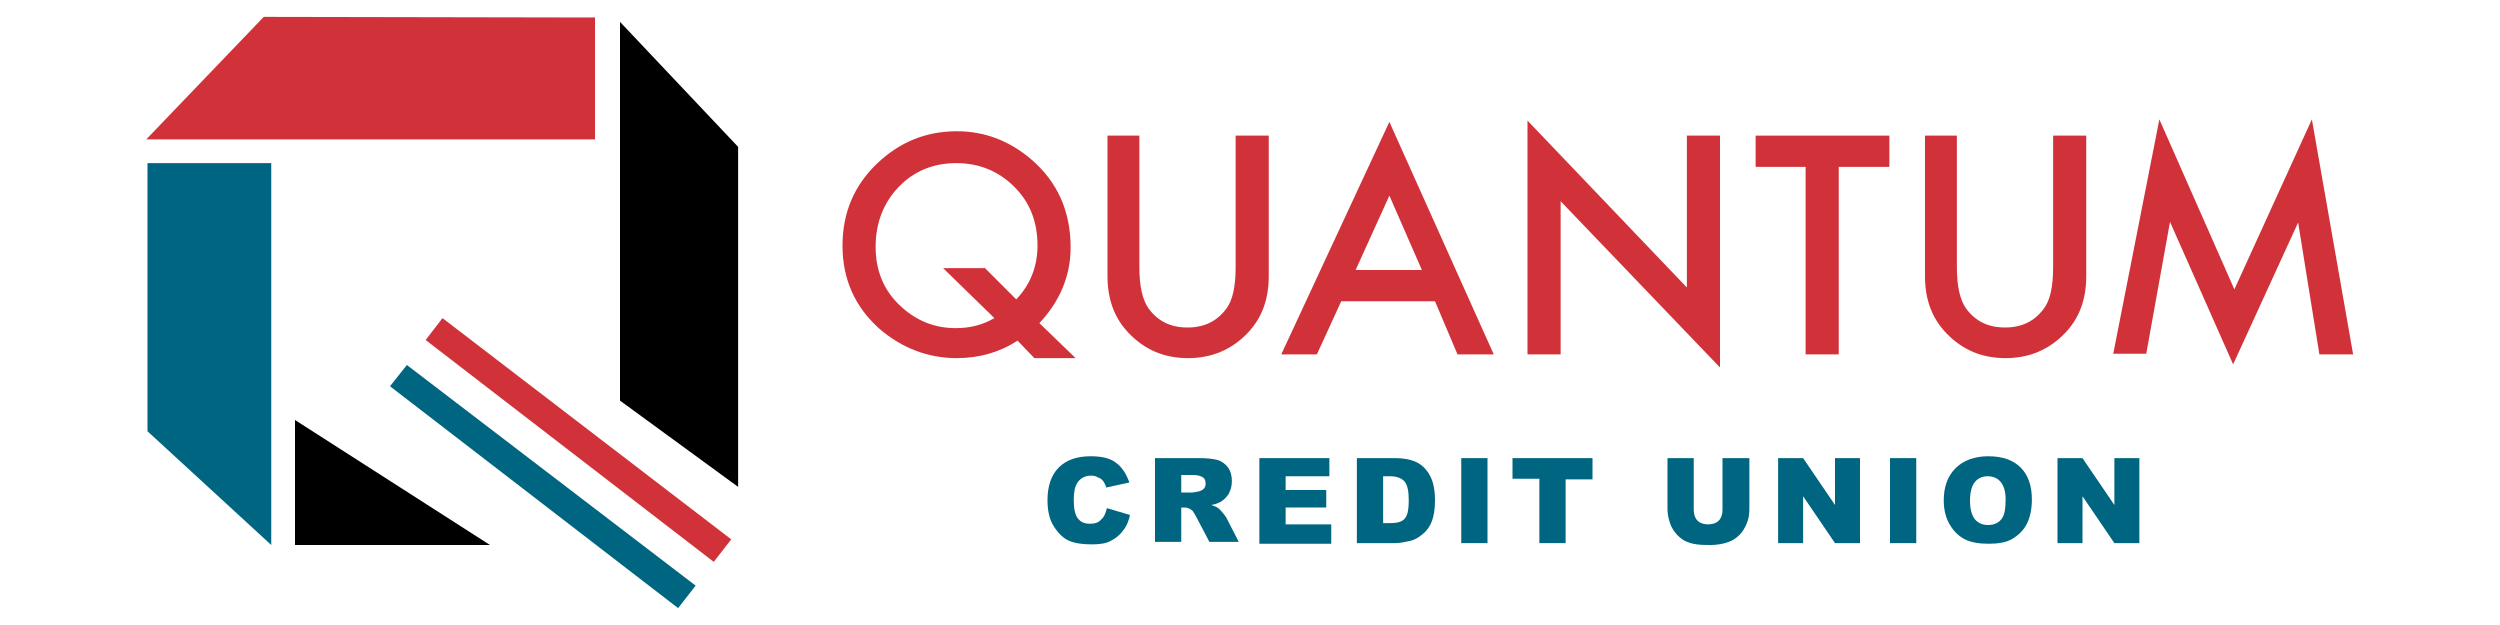 <?xml version="1.0" encoding="utf-8"?>
<!-- Generator: Adobe Illustrator 21.0.0, SVG Export Plug-In . SVG Version: 6.00 Build 0)  -->
<svg version="1.1" id="Layer_1" xmlns="http://www.w3.org/2000/svg" xmlns:xlink="http://www.w3.org/1999/xlink" x="0px" y="0px"
	 viewBox="0 0 400 100" enable-background="new 0 0 400 100" xml:space="preserve">
<g>
	<polygon fill="#D13239" points="70.8,50.9 68.1,54.4 114.2,89.9 117,86.3 	"/>
	<polygon fill="#006580" points="65.1,58.4 62.4,61.8 108.5,97.3 111.3,93.7 	"/>
	<polygon fill="#006580" points="43.4,26.1 23.6,26.1 23.6,69 43.4,87.2 	"/>
	<g>
		<path fill="#D13239" d="M172.1,57.3h-6.6l-2.7-2.8c-2.9,1.9-6.2,2.8-9.7,2.8c-4.6,0-8.8-1.6-12.4-4.7c-3.9-3.5-5.9-7.9-5.9-13.3
			c0-5.3,1.9-9.7,5.6-13.2c3.6-3.4,7.8-5.1,12.7-5.1c4.4,0,8.4,1.5,11.9,4.5c4.2,3.6,6.3,8.3,6.3,14.1c0,4.5-1.7,8.6-5,12.1
			L172.1,57.3z M157.5,42.8l5.1,5.1c2.2-2.3,3.4-5.2,3.4-8.6c0-3.8-1.2-6.9-3.7-9.4c-2.5-2.5-5.6-3.8-9.3-3.8
			c-3.7,0-6.8,1.3-9.2,3.8c-2.4,2.5-3.7,5.7-3.7,9.6c0,3.8,1.3,6.9,3.8,9.3c2.6,2.5,5.6,3.7,9,3.7c2.3,0,4.3-0.5,6.2-1.6l-8.2-8
			H157.5z"/>
		<path fill="#D13239" d="M182.3,21.7v21.1c0,3,0.5,5.2,1.5,6.6c1.5,2,3.5,3,6.2,3c2.7,0,4.7-1,6.2-3c1-1.3,1.5-3.5,1.5-6.6V21.7
			h5.3v22.5c0,3.7-1.1,6.7-3.4,9.1c-2.6,2.7-5.8,4-9.5,4c-3.8,0-6.9-1.3-9.5-4c-2.3-2.4-3.4-5.4-3.4-9.1V21.7H182.3z"/>
		<path fill="#D13239" d="M229.6,48.2h-15l-3.9,8.5h-5.7l17.3-37.2l16.7,37.2h-5.8L229.6,48.2z M227.5,43.2l-5.2-11.9l-5.4,11.9
			H227.5z"/>
		<path fill="#D13239" d="M244.4,56.7V19.3L269.9,46V21.7h5.3v37.1l-25.5-26.6v24.5H244.4z"/>
		<path fill="#D13239" d="M294.2,26.7v30h-5.3v-30h-8v-5h21.4v5H294.2z"/>
		<path fill="#D13239" d="M313.1,21.7v21.1c0,3,0.5,5.2,1.5,6.6c1.5,2,3.5,3,6.2,3c2.7,0,4.7-1,6.2-3c1-1.3,1.5-3.5,1.5-6.6V21.7
			h5.3v22.5c0,3.7-1.1,6.7-3.4,9.1c-2.6,2.7-5.8,4-9.5,4c-3.8,0-6.9-1.3-9.5-4c-2.3-2.4-3.4-5.4-3.4-9.1V21.7H313.1z"/>
		<path fill="#D13239" d="M338.1,56.7l7.4-37.6l12,27.2l12.4-27.2l6.6,37.6h-5.4l-3.4-21.1l-10.4,22.7l-10.1-22.8l-3.8,21.1H338.1z"
			/>
		<path fill="#006580" d="M177.1,81.3l3.7,1.1c-0.2,1-0.6,1.9-1.2,2.6c-0.5,0.7-1.2,1.2-2,1.6c-0.8,0.4-1.8,0.5-3,0.5
			c-1.5,0-2.7-0.2-3.6-0.6c-0.9-0.4-1.7-1.2-2.4-2.3c-0.7-1.1-1-2.5-1-4.2c0-2.2,0.6-4,1.8-5.2c1.2-1.2,2.9-1.8,5.1-1.8
			c1.7,0,3.1,0.3,4,1c1,0.7,1.7,1.8,2.2,3.2l-3.7,0.8c-0.1-0.4-0.3-0.7-0.4-0.9c-0.2-0.3-0.5-0.6-0.9-0.7c-0.3-0.2-0.7-0.3-1.1-0.3
			c-1,0-1.7,0.4-2.2,1.1c-0.4,0.6-0.6,1.5-0.6,2.7c0,1.5,0.2,2.5,0.7,3.1c0.5,0.6,1.1,0.8,1.9,0.8c0.8,0,1.4-0.2,1.8-0.7
			C176.6,82.8,176.9,82.2,177.1,81.3z"/>
		<path fill="#006580" d="M184.8,86.9V73.3h7c1.3,0,2.3,0.1,3,0.3c0.7,0.2,1.2,0.6,1.7,1.2c0.4,0.6,0.6,1.3,0.6,2.2
			c0,0.8-0.2,1.4-0.5,2c-0.3,0.5-0.8,1-1.3,1.3c-0.4,0.2-0.9,0.4-1.5,0.5c0.5,0.2,0.9,0.3,1.1,0.5c0.2,0.1,0.4,0.4,0.7,0.7
			c0.3,0.4,0.5,0.6,0.6,0.8l2,3.9h-4.7l-2.2-4.2c-0.3-0.5-0.5-0.9-0.8-1c-0.3-0.2-0.6-0.3-1-0.3H189v5.5H184.8z M189,78.8h1.8
			c0.2,0,0.6-0.1,1.1-0.2c0.3-0.1,0.5-0.2,0.7-0.4c0.2-0.2,0.3-0.5,0.3-0.8c0-0.4-0.1-0.8-0.4-1c-0.3-0.2-0.8-0.4-1.6-0.4H189V78.8z
			"/>
		<path fill="#006580" d="M201.4,73.3h11.3v2.9h-7v2.2h6.5v2.8h-6.5v2.7h7.3v3.1h-11.5V73.3z"/>
		<path fill="#006580" d="M217.1,73.3h6.2c1.2,0,2.2,0.2,3,0.5c0.8,0.3,1.4,0.8,1.9,1.4c0.5,0.6,0.9,1.4,1.1,2.2
			c0.2,0.8,0.3,1.7,0.3,2.6c0,1.5-0.2,2.6-0.5,3.4c-0.3,0.8-0.8,1.5-1.4,2c-0.6,0.5-1.2,0.9-1.9,1.1c-0.9,0.2-1.8,0.4-2.5,0.4h-6.2
			V73.3z M221.3,76.3v7.4h1c0.9,0,1.5-0.1,1.9-0.3c0.4-0.2,0.7-0.5,0.9-1c0.2-0.5,0.3-1.3,0.3-2.4c0-1.4-0.2-2.4-0.7-3
			c-0.5-0.5-1.2-0.8-2.3-0.8H221.3z"/>
		<path fill="#006580" d="M233.8,73.3h4.2v13.6h-4.2V73.3z"/>
		<path fill="#006580" d="M242,73.3h12.8v3.4h-4.3v10.2h-4.2V76.6H242V73.3z"/>
		<path fill="#006580" d="M275.7,73.3h4.2v8.1c0,0.8-0.1,1.6-0.4,2.3c-0.3,0.7-0.6,1.3-1.2,1.9c-0.5,0.5-1.1,0.9-1.7,1.1
			c-0.8,0.3-1.8,0.5-2.9,0.5c-0.7,0-1.4,0-2.2-0.1c-0.8-0.1-1.4-0.3-2-0.6c-0.5-0.3-1-0.7-1.4-1.2c-0.4-0.5-0.7-1-0.9-1.6
			c-0.3-0.9-0.4-1.6-0.4-2.3v-8.1h4.2v8.3c0,0.7,0.2,1.3,0.6,1.7c0.4,0.4,1,0.6,1.7,0.6c0.7,0,1.3-0.2,1.7-0.6
			c0.4-0.4,0.6-1,0.6-1.7V73.3z"/>
		<path fill="#006580" d="M284.6,73.3h3.9l5.1,7.5v-7.5h4v13.6h-4l-5.1-7.5v7.5h-4V73.3z"/>
		<path fill="#006580" d="M302.4,73.3h4.2v13.6h-4.2V73.3z"/>
		<path fill="#006580" d="M311,80.1c0-2.2,0.6-3.9,1.9-5.2c1.2-1.2,3-1.9,5.2-1.9c2.3,0,4,0.6,5.2,1.8c1.2,1.2,1.8,2.9,1.8,5.1
			c0,1.6-0.3,2.9-0.8,3.9c-0.5,1-1.3,1.8-2.3,2.4c-1,0.6-2.3,0.8-3.8,0.8c-1.5,0-2.8-0.2-3.8-0.7c-1-0.5-1.8-1.3-2.4-2.3
			C311.4,83,311,81.7,311,80.1z M315.2,80.1c0,1.4,0.3,2.4,0.8,3c0.5,0.6,1.2,0.9,2.1,0.9c0.9,0,1.6-0.3,2.1-0.9
			c0.5-0.6,0.7-1.6,0.7-3.2c0-1.3-0.3-2.2-0.8-2.8c-0.5-0.6-1.2-0.9-2.1-0.9c-0.8,0-1.5,0.3-2,0.9C315.5,77.7,315.2,78.7,315.2,80.1
			z"/>
		<path fill="#006580" d="M329.3,73.3h3.9l5.1,7.5v-7.5h4v13.6h-4l-5.1-7.5v7.5h-4V73.3z"/>
	</g>
	<polygon fill="#D13239" points="23.4,22.3 95.2,22.3 95.2,2.8 42.2,2.7 	"/>
	<polygon points="99.2,3.5 118.1,23.5 118.1,77.9 99.2,64.1 	"/>
	<polygon points="47.2,67.2 47.2,87.2 78.4,87.2 	"/>
</g>
</svg>
